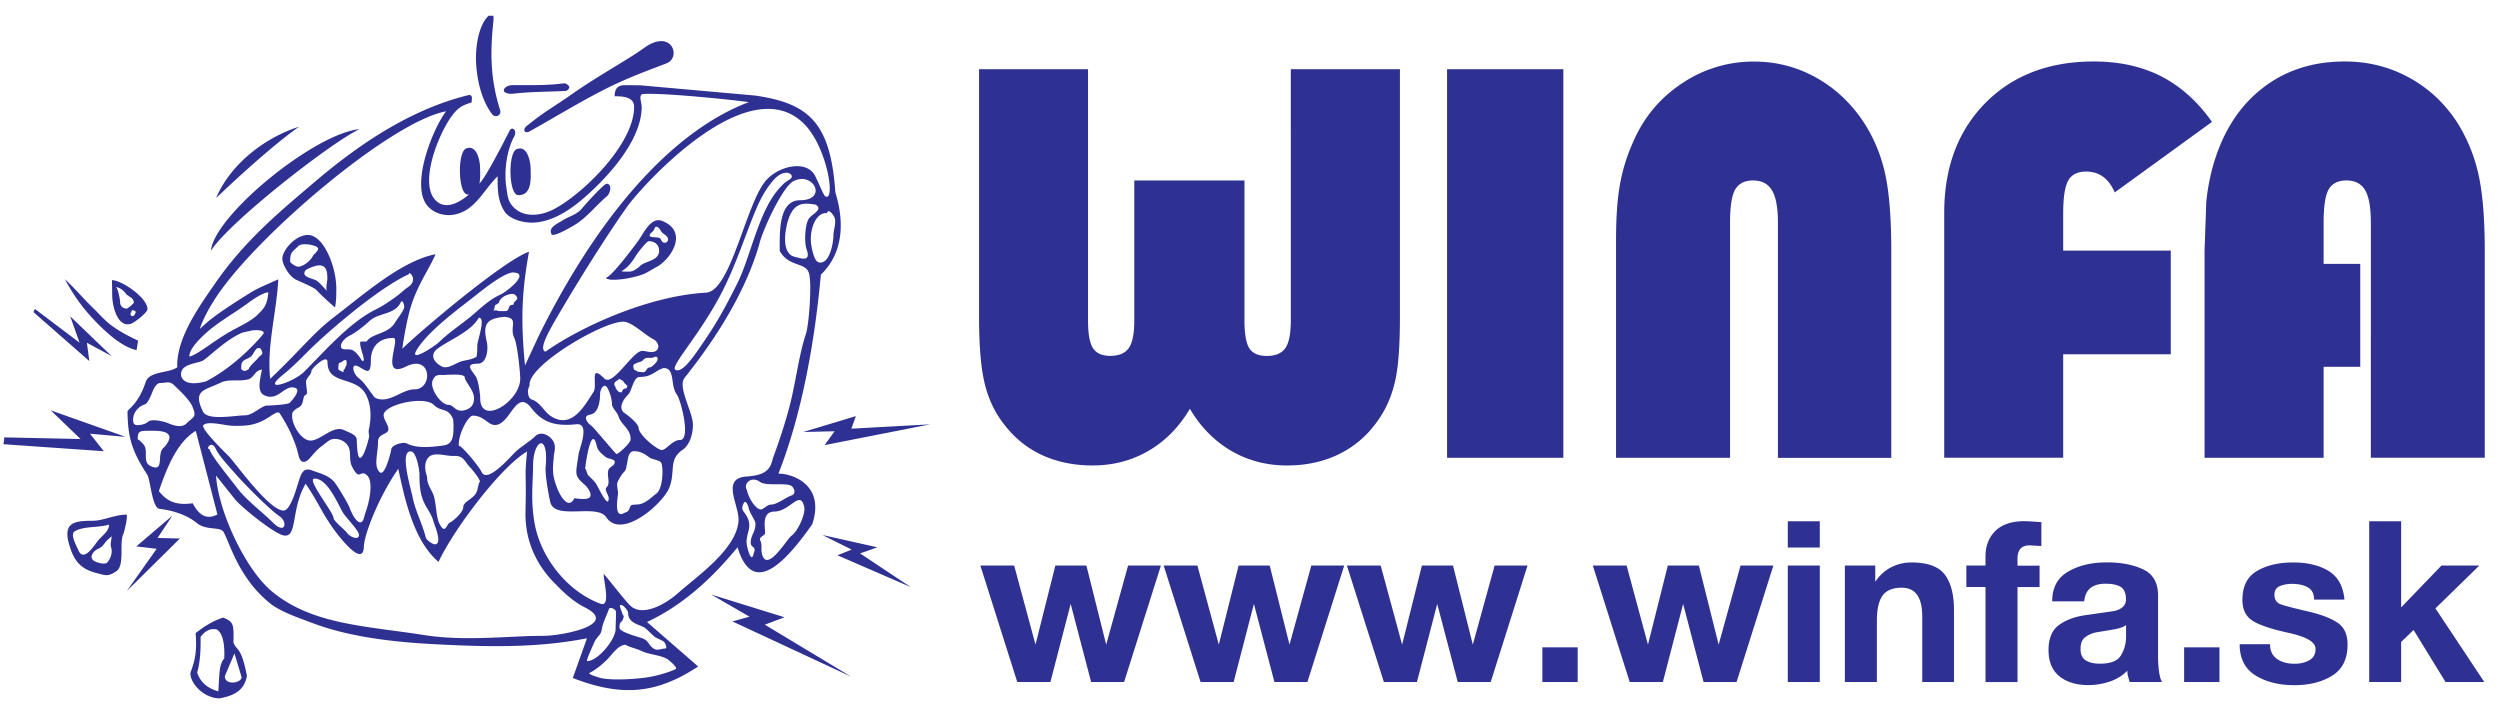 <?xml version="1.0" encoding="UTF-8"?> <svg xmlns="http://www.w3.org/2000/svg" xmlns:xlink="http://www.w3.org/1999/xlink" xmlns:v="https://vecta.io/nano" viewBox="0 0 307 88"><g fill-rule="evenodd" fill="#2e3192"><path d="M57.25 18.23c-1.11.42-1 5.6.16 5.65h.18c-1.34 1.15-3.03 1.94-4.19.62-2.06-2.34.88-9.18 2.62-10.9.53-.52.92-.72 1.89-1.02.03-.43.2-1.05-.47-.88-6.37 1.59-12.44 5.24-18.71 10.57-4.02 3.42-8.51 7.07-12.19 12.36-2.03 2.92-4.92 6.91-4.77 10.47-1.04.76-3.42.44-3.87 1.79-.93 2.81-2.25 3.38-2.24 3.64.03 3.29.6 4.95 2.42 7.76.4.62.58 4.1 1.52 4.2 1.41.16 3.24.65 4.59 1.75 1.14.94 2.87.39 3.27 1.1.75 1.34 1.85 5.64 5.69 8.74 1.28 1.03 3.42 1.75 5.22 2.43 4.14 1.56 9.12 2.28 14.67 2.58 5.92.31 12.54.58 19.04-.71l-1.74 4.88c5.9 2.28 10.19 2.03 15.39-1.42l-6.28-5.46c4.37-2.04 7.92-5.29 11.12-9.17 1.66 5.42 4.99 3.14 9.17-2.83 1.62-4.83-2.42-6.23-4.15-6.22 2.92-7.4 4.48-16.38 5.21-24.43 2.65-2.55 2.98-6.22 1.78-10.12-.59-8.55-3.24-10.93-9.88-11.88l-14.13-1.26-1.77-.01c-1.01-.01-1.32.48-1.32 1.36.95 0 2.39.06 2.39 1.3 0 4.6-6.36 10.77-9.9 12.59-1.71.88-4.03 1.1-5.26-.7-.35-.51-.42-1.23-.52-1.93-.34-2.2.08-4.69.94-6.29.44-.83-.28-1.28-.53-.78-.88 1.71-2.46 4.8-3.34 6.04-.11.16-.24.33-.39.5.15-.71.08-1.53.08-1.98.01-.54-.29-2.88-1.7-2.34M4.1 38.32l6.87 6.02-.3-2.25 3.04 1.64-5.09-4.89 1.15 3.24-5.48-4.14-.19.38zm11.47 34.26l6.52-6.45-2.74-.07 1.82-2.74-4.43 3.78 2.5.29-3.67 5.19zM.43 54.55l12.32.86-1.7-2.15 4.38.39-9.2-3.26 3.66 3.52-9.36-.2-.1.84zm7.53-20.28c1.3 2.4 2.52 3.98 4.32 5.76 1.06 1.05 2.9 2.66 4.49 2.96l.19-1.16c-1.07-.5-2.38-1.17-3.4-1.96-.79-.62-1.32-1.26-2.17-2.09-1.12-1.08-2-2.16-3.43-3.51zm18.58-9.95c1.61-3.86 5.59-7.28 10.18-8.76-2.97 2.1-7.2 5.91-10.18 8.76zm-.65 6.48c.46-4.41 12.77-14.41 18.26-14.94-3.48 1.63-15.95 11.35-18.26 14.94zm-1.87 46.95c1.12-.87 2.08-1.48 3.38-1.91 1.31.52 1.31.84 1.27 3.05.31.99.96.41 1.65 4.1-.3 1.77-1.54 2.44-3.37 2.77-1.97-.02-3.68-1.93-3.56-3.18.63-1.6.79-2.84.63-4.83zm4.77 2.49l-1.18 2.79c-.02 1.16 2.01.89 2.06.13l-.88-2.92zm-4.16-2.02c.03 1.69-.06 3.12-.42 4.37.38 1.16 1.25 1.93 2.6 2.31.14-1.93.05-3.28.73-4.04.08-2.09-.28-3.17-.93-3.57-.86-.16-1.46.23-1.98.93zm74.01-25.17l6.46-1.95-.55 1.54 9.67-.53-12.96 2.55 1.23-1.7-3.85.09zM101 65.7l6.74 1.51-2.12.75 6.21 4.13-8.99-3.9 1.74-.7L101 65.7zm-13.66 7.31l8.99 2.79-2.41.91 10.59 6.38-14.57-6.78 2.1-.58-4.7-2.72zM23.26 43.79c-.05-.81.98-1.95 2.18-3.02 1.43-1.26 3.5-2.43 4.97-3.52 1.12-.83 2.05-1.34 2.54-1.35-.13 1.54-.49 1.92-1.29 2.72-.94.94-2.5 1.53-4.04 2.48-1.75 1.08-3.46 2.49-4.36 2.69zM95.1 62.82c1.94-.02 3.18-2.78 3.66-.55.19.89-.83 3.03-1.58 3.53-.5.33-3.02 4.67-3.61 2.21-.16-.67.07-1.08-.22-1.67-.2-.42.61-.54.61-.91-.05-.94-.36-2.59 1.14-2.61zm-3.37-2.62c.1.73 1.01 2.36 1.71 2.36.34 0 .73-.6 1.27-.6.7 0 1.84-.91 2.49-1.12s.31-1.09-.18-1.25c-.91-.29-3.02.11-3.71-.42-1.04-.76-2.09.22-1.58 1.03zm.84 7.69c.35-.84-.38-.57-.38-1.25 0-.97.58-1.23.58-2.35 0-.4-.72-1.26-.85-1.96-.06-.31-.37-.98-.59-.54-.44.88.01.89.43 1.72.71 1.42-.35 2.16-.01 3.6.11.5.55 2.15.82.78zM50.23 33.66c-3.29 1.49-8.5 5.82-11.36 8.48-1.35 1.26-2.57 2.62-4.01 3.79-3.07 2.43 1.17 1.04 2.48-.27 2.62-2.61 5.57-6.07 8.86-7.69.76-.37 1.61-.94 2.43-1.54.68-.49.96-.83 1.45-1.15 1.43-.96.01-2.12.15-1.62zm12.66-.2c-1.13.18-3.33 1.9-4.36 2.72-2.21 1.75-5.73 4.28-7.26 6.63-1.31 1.98 2.16-.32 2.66-.81.9-.9 2.23-1.84 3.24-2.62 1.62-1.23 2.56-2.42 4.37-3.25.61-.28 3.77-2.68 1.35-2.67zM25.73 55.15c.1.7 2.69 3.83 3.31 4.67 1.24 1.66 3.03 2.91 4.46 4.34 1.56 1.56 1.86-.07.83-.76-1.33-.9-4.58-4.24-5.49-5.29-.77-.9-1.89-2.05-2.35-3.01-.52-1.12-1.29.08-.76.05zm12.9 3.62c1.6 0 2.82 3.06 3.49 4.19.33.56 1.96 2.19 1.96 2.72 0 .76-1.16.2-1.43-.2s-1.69-1.5-1.69-1.86c-.01-.73-3.4-4.85-2.33-4.85zm11.78-3.34c-1.38 0 .09 4.69.26 5.63.32 1.64 1.21 3.31 1.61 4.92.06.32.83.86 1.12.86 1.01 0-.11-2.53-.17-2.79-.21-.89-.89-1.69-1.22-2.48-.43-1.02-.5-2.04-.5-3.27 0-.69-.41-2.93-1.1-2.87zm-26.37-2.52l2.66 10.26c-1.08.59-2.15.37-3.03-1.37-2.06.28-3.15-.22-4.16-1.49 1.06-3.13 2.32-6.07 4.53-7.4zm6.72-12.29c-.42.12-.85.14-1.26.34-2.07 1-3.87 2.92-4.61 3.33-.48.27-2.07.38-2.51 1.11s-.03 2.23 2.92 1.43c2.98-1.54 5.57-4.08 6.96-5.72.57-.67-1.09-.61-1.5-.49zm-14.4 11.19c-.15-1.35.96-2.02 1.39-2.14.32-.09.54-.59.73-.98.2-.39.53-1.66 1.22-1.66.73 0 1.11-.29 1.7.29.44.44 1.85 1.7 2.23 2.61.56 1.36.14 1.2-.74 2.08-.59.59-1.67.21-2.31-.07-.24-.11-1.95-.61-2.44-.12-.24.24-.83.39-1.27.39-.5 0-.51-.45-.51-.4zm.75 2.24c.55.55.8.67.8 1.59 0 .6-.07 1.27.55 1.57 1.37.69 1.1-.57 1.24-1.39.12-.79.38-.7.82-1.36 1.17-1.76-1.56-1.56-2.46-1.56-.97 0-1.15.13-1.15 1.05l.2.1zm12.5-8.73c.05-.4-.03-.7.24-.97.24-.24.75-.35 1.02-.62.35-.35.54-1.21 1.08-.95.13.06.26.44.26.57 0 .27-.34.35-.48.57-.13.21-1.16 1.1-1.16 1.36 0 .08-.43.27-.54.27-.18.01-.34-.18-.42-.23zm2.56.02c-.12.87-.74 2.69.25 3.18 1.57.78 2.36-.95 3.43-.95 1.49 0 .04 1.57-.29 1.9-.21.21-2.27.33-2.77.33-.62 0-1.78 1.2-2.69 1.2-1.2 0-4.59.7-5.17-.45-1.32-2.69.21-2.6 2.15-3.55.99-.5 2.19-.12 3.39-.41.41-.08.74-.62.99-.87.38-.38.79-.3.71-.38zm5.53 2.89c-.02.29-.32.28-.38.49-.14.47-.14 1.05-.62 1.3-.28.14-.73.43-.8.74-.24 1.12.99 3.27 2.17 3.34 1.24.07 2.83-1.95 4.19-1.28.62.3 1.54.56 1.55 1.18.02.76.08 2.03.34 2.2.28.19.75-.79 1.15-2.43.08-.31-.08-.67-.01-.99.3-1.34.34-2.93-.32-4.26-1.2-2.44-4.75-1.15-4.75-4.04 0-1.12-1.98.79-1.98 1.07 0 .5-.66.83-.66 1.36 0 .04.04.55.09.89.02.19.03.3.03.43zm4.01-3.69c-.18 0-.16.7-.16.8 0 .09.5.33.58.33.14 0 .03-.22.07-.25.25-.16.21-.49.3-.49s.1-.72-.04-.72c-.36 0-.46.33-.75.33zm2.79-.2c-.21-.26-.61-1.01-1.17-1.32-.48-.26-1.22.03-1.41-.3-.24-.43.31-1.16 1.09-1.54.58-.28 1.8-1.22 2.26-1.67 1.17-1.17 3.16-.81 3.92-2.34.23-.5.45.27.45.5 0 .41-.86 1.49-1.13 1.94-.86 1.44-2.84 1.31-3.47 2.3-.07.12-.8-.09-.81.15-.05.77.79 2.35.27 2.28zm16.1-6.27c.14-.05.12-.58.25-.63.09-.04.38-.18.42-.31.19-.63 1.02-1.04 1.7-1.04.23 0 .49.26.56.54.02.09-.25.34-.34.43-.23.23.05.35-.34.38-.49.05-.25.76-.78.76-.23 0-.93.05-1.07-.09 0 .01-.54.01-.4-.04zm-1.81.95c-.95 1.71-3.52 2.66-5.05 3.79-1.08.81-.36 1.76.54 2.21.72.36 1.85-.54 2.48-.68.81-.18 1.08-.18 1.71-.5.14-.05.14-1.22.14-1.44 0-.54 1.09-3.47.18-3.38zm-3.83 6.99c-.9.14-1.4-.23-1.8.63-.5.99.99 3.07 1.89 3.07.72 0 .86 1.03 2.13.63.72-.23 1.03-.72 1.03-1.44 0-.99-1.13-2.07-1.13-2.53 0-.54-1.98-.31-2.12-.36zm6.77-7.08c-2.07.23-2.44.99-1.94 3.11.18.86 0 2.62-1.13 2.62-1.62 0-.77.77-.23 1.58.32.5.54 2.21.54 2.66 0 3.47 4.91.41 4.91-2.39 0-.9-.36-4.24-.72-5.01-.66-1.33.62-2.43-1.18-2.59-.09-.01-.16 0-.25.02zM48.29 41.5c-1.76 0-2.75 1.08-2.75 2.8 0 1.94-.66 1.14-1.6.67-.57-.28-.73.23-.33.95.25.45.67.63 1.07 1.12.61.74 1.22 1.72 1.4 1.81 1.67.8 3.25-1.04 4.82-1.04 2.3 0 2.12-4.37-1.04-2.8-3.29 1.63-.58-3.55-1.57-3.51zm7.4 10.62c0 1.23.03 2.41-1.21 2.58-1.52.21-3.32.39-4.51-.24-.48-.25-1.93.19-1.93.76 0 .09-.76 3.42-1.43 2.75-.76-.76-.19-2.28-.19-3.71 0-.86.76-.86 1.14-1.23.48-.48-.45-1.38-.45-2.04 0-1.33 5.01-2.42 6.15-1.28.95.95 1.71.24 2.38 1.76l.05.65zm22.18-6.72c-.09-.17-.09-.34-.09-.54 0-.17.71-.4.86-.43.17-.06.23-.11.34-.23.17-.17.31-.26.66-.26.26 0 .43.03.63-.06.46-.23.6.09.4.49-.06.14-.66.74-.8.74-.57 0-.43.6-.89.6-.11 0-.69-.06-.71-.09-.06-.05-.37-.22-.4-.22zm-2.32 2.06c-.11-.14-.11-.14-.11-.29 0-.2.14-.29.26-.4.03-.03.2-.06.2-.09.03-.09 0-.11.14-.11h.09c.06 0 .2.11.26.14.03 0 .17.11.17.14 0 .11.4.46.46.51.06.06-.06.26-.06.26-.03.03.03.06-.06.06a.82.82 0 0 0-.37.14c-.06.06-.14.2-.14.26 0 .11-.09.09-.17.09-.11 0-.14-.03-.23-.06-.11-.03-.26-.29-.34-.37-.04-.02-.04-.19-.1-.28zm-2.89 3.4c.83-.26 1.03-1.6 1.03-2.46 0-.6.52-1.57.97-.63.26.51.49 1.29.49 1.89 0 .4.66 1 .8 1.46.37 1.14 1.49 1.49 1.49 2.83 0 .46-1.49 1.8-1.74 1.8-.09 0-2.52-2.92-2.86-3.26-.37-.37-.69-.49-.86-1-.2-.6.63-.54.68-.63zm8.81-5.66c-1.14.37-1.37 1.09-2.94 1.09-.74 0-.94 1.71-1.37 2.14-.46.46-1.43 1.66-.4 2.34.4.26 1.66 1.29 1.66 1.77 0 .8 2.09 2.57 2.8 2.72.54.09 1.31-1.23 2.29-1.23 1.37 0 .09-4.94-.4-5.6-.84-1.11-.15-3.26-1.64-3.23zm-5.61 14.06c-.2 0 .04 1.06.04 1.26 0 .34-.57 3.13.66 2.52.46-.23.59-.11.81-.8.13-.4.82-.2 1.33-.36.8-.25 1.44-.94 1.9-1.27.77-.55.88-2.94.63-3.71-.14-.42-1.09-.44-1.49-.73-.65-.48-1.11-.76-1.88-.76-.8 0-.74 1.21-.91 1.72-.02.34-.13.67-.39.9-.21.2-.89 1.36-.7 1.23zm-4-1.68c.04-.66.77-5.6 1.42-2.83.17.71.61.92 1.04 1.34.26.26 1.17.26 1.17.63 0 .49-.57.57-.74.91-.31.63.26 1.69-.23 2.17-.37.37.23.97.23 1.37 0 1.46-1.29-1.37-1.57-1.8-.26-.37-.69-.74-.94-1-.15-.13-.26-.82-.38-.79zm-6.82-10.22c-.4-2.46 9.5-8.2 11.69-7.84 1.01.15 2.49 1.63 3.54 2.16.43.2.8.91.4 1.31-.48.48-1.26.1-1.81.1-1.16 0-3.62 4.43-4.65 3.39-1.91-1.91-.78.83-1.33 1.66-1.03 1.53-2.62 4.7-5.26 2.94-.83-.55-1.28-1.68-2.29-2.01-.43-.13-.5-.68-.5-1.11.01-.12.19-.67.21-.6zm-12.6 11.16c-.44-1.31-.15-1.99.18-2.35.67-.74 2.12-.13 3.13-.18 1.23-.05 1.27.69 2.03 1.45.09.09 1.32 1.55 1.13 1.75-.21.21-.18 1.08-.58 1.56-.51.63-1.44.92-1.44 1.51 0 .66-1.23 1.71-1.62 1.9-.47.19-.57 1.62-1.33.1-.38-.76-.37-2.38-.66-3.33-.28-.86-.84-1.36-.84-2.41zm3.9-3.78c-.09-1.43 1.16-3.7 1.73-3.7 1.33 0 1.85 1.15 2.71 1.15 1.9 0 2.58-4.54 4.46-2.09 1.28 1.65 2.74 2.3 5.51 2 1.79-.2.37 3.05.29 3.71-.28 2.19-.63 2.53.64 3.61.75.64 1 1.4.74 1.65-.43.42-1.87.07-1.9.12-.71 1.53-1.95-.32-2.47-2.39-.29-1.17-.05-2.27-.05-2.64 0-.48.34-1.25-.05-1.96s-1.49-1.36-2.26-.6c-.57.57-1.8 1.3-2.47 1.96-.57.57-3.39 3.84-4.07 2.42-.35-.76-2.52-3.33-2.81-3.24zm-27.7-2.45c-.91 0-3.09-.66-3.66-.09-.4.4 2.66 3.37 3.12 3.83.75.75 5.05 6.83 6.78 6.66.8-.08 1.53-2.73 1.71-3.3.39-1.23.61-2.06 1.77-1.61.82.32 1.93.55 2.67 1.38.32.36 1.69 2.63 1.87 3.11.47 1.25 1 1.95 1.42 1.86.35-.08.37-.66.6-1.3.52-1.46.9-3.7.19-4.42-.91-.91-.9.85-1.89-1.14-.38-.76-.1-1.7-.4-2.35-.33-.74-1.25-1.15-2-.99-.39.08-.64.35-1.32.86-1.03.77-1.54 1.81-2.06 1.91-.74.14-.73-.81-1.03-1.72-.41-1.24-1.07-2.73-2.06-4.22-.26-.39-.97.3-1.9.81-1.3.69-2.39.75-3.81.72zM13.75 34.4l.03 1.89c.01 1.19.6 3.96 2.27 3.48.41-.11 2.06-1.37 2.06-1.81 0-1.38-3.11-3.53-4.36-3.56zm.5.84c.23.19.5 1.52.5 1.87 0 .49.37.79.83.79.09 0 .85-.65.85-.7 0-.72-.64-.69-.99-1.16-.32-.42-.73-.71-1.19-.8zm1.8 3.12c0 .09-.04.25.01.33.06.1.13.13.24.13.2 0 .37-.42.37-.53 0-.07-.2-.15-.3-.18-.21-.06-.23.06-.23.24 0 .11-.02.01-.09.01zm-.54 24.84c-1.39 0-2.85.75-4.11.75-2.46 0-3.69.29-2.87 3.04.63 2.12 1.58 2.95 3.43 3.41 1 .25 1.27.44 2.31-.24 1.1-.72.34-3.5.88-4.6.13-.29.62-2.38.36-2.36zm-2.12 1.22c-1.24.41-3.21.16-4.24.85-.57.37.29 1.85.49 2.32.63 1.48 1.93-.6 2.34-1.13.48-.63 1.45-1.23 1.41-2.04zm.31 1.43c-.13.15-.29.27-.44.4-.45.4-.57.87-1.18 1.13-.56.23-1.2 1-.57 1.47.35.25 1.42.53 1.68.21.44-.55.66-1.23.44-1.9-.11-.36.1-1.01.07-1.31zm87.85-39.68c-1.13-.09-1.86 1.32-1.97 2.83-.08 1.1.29 2.29.5 2.74.21.44.51.6.95.45.95-.32 1.32-2.49 1.32-3.33 0-.59.35-1.43.15-2.11-.06-.2-.75-1.27-.95-.58zm-1.36-1.03c.81.58-.15.96-.76 1.58-.58.58-.7 2.99-.38 3.89.54 1.54-.51 1.18-1.52.91-1.74-.47-1.06-3.84-.56-5 .7-1.6 1.72-1.66 3.22-1.38zM76.83 79.18c-.92 0-1.69 1.23-2.31 1.85s-1.39 1.23-2.1 1.59c-.36.15 1.08.56 1.28.62 1.39.36 4.57.15 6-.1.92-.15 2.46-.57 3.28-.98.31-.15-.87-1.13-1.03-1.23-.92-.51-2.26-.56-3.13-.97-.66-.32-1.63-.52-1.99-.78zm-2.06-4.36c-.26.72-.77 1.74-.87 2.46s-.56.87-.87 1.49c-.15.36-1.13 2.41-.92 2.41 1.33 0 3.49-2.67 3.49-3.95 0-.67.05-1.39.05-2.05 0-.41-.82-.72-.88-.36zm1.44-.05c.15.31.19.66.34.81s-.19.73-.19.73c-.21.05-.36.56-.26.87.15.46 2.26 1.03 2.72 1.18.87.31.77.82 1.44 1.28.46.31.97 0 1.39 0 .41 0-.05-.77-.1-.82-.1-.1-.77-.41-.98-.51-.41-.21-1.08-1.08-1.59-1.33-.77-.36-1.85-.56-1.85-1.75 0-.2-.46-.77-.67-.87-.5-.26-.3.2-.25.41zM26.53 58.4c.28 4.41 3.58 11.47 6.82 14.19 4.92 4.13 11.54 4.26 18.76 5.4 5.02.79 10.38.09 14.64.09 2.16 0 9.39-1.33 5.07-3.49-1.58-.79-2.82-2.07-3.72-2.98-1.92-1.93-3.67-4.86-3.57-8.82.13-5.02-.15-3.92.2-7.35-3.24 1.88-9.05 9.62-10.88 13.56-2.97-2.53-4.08-7.36-4.94-11.43-2.36 3.36-4.19 8.04-4.23 9.57-.08 2.66-3.16-1.32-4.1-2.73-1.28-1.92-1.59-2.86-3.05-5.01-1.87 3.19-.94 6.8-2.78 6.33-1.25-.32-5.17-3.5-5.89-4.41l-2.33-2.92zM67.7 28.68c-.38-.77.87-1.27 1.31-1.57.8-.52 1.81-.73 2.46-1.52.28-.35 2.67-3.02 3.02-3.02.73 0 .47 1.18.02 1.55-1.17.96-2.48 2.63-3.92 3.49-.16.1-2.89 1.75-2.89 1.07zm2.21-18.08c-.45-.37-.29-.41-1.17-.31-1.82.21-3.87.16-5.75.16-.71 0-1.19.4-1.11.71.07.28.65.41 1.21.34 2.14-.25 4.14-.22 6.31-.33.33-.02.51-.28.51-.57zm22.05 1.94c-2.12-.29-10.32-1.15-12.96-1-.65.04-.2 1.06-.2 1.57 0 4.19-4.27 8.8-7.33 11.4-1.86 1.58-3.98 2.8-6.11 2.83-1.12.02-2.82-.41-3.44-1.43-.79-1.29-.82-2.53-.81-4.26-1.77 1.71-2.78 4.33-5.5 4.73-1.31.19-2.87-.38-3.49-1.68-1.4-2.9 1.16-9.08 2.66-11.03C48.03 14.9 31.4 29.02 26.47 36.6c-.73 1.12-1.52 2.53-1.94 3.79.87-.7.83-1.05 5.68-4.11 1.32-.83 1.43-.85 3.96-1.98-.19 4.04-1.43 8.16-.99 12.22 4.15-3.96 5.21-5.57 7.89-7.62 3.6-2.75 8.26-6.88 12.41-7.68-.7 1.68-2.16 3.69-2.99 6.31-.48 1.52-.88 3.82-1.09 5.29 2.62-2.52 12.65-10.95 15.56-11.9-.89 4.95-1.03 8.37-.49 13.96l1.73-3.73c8.08-16.26 17.31-25.44 25.76-28.61zm3.79 18.27c1.12 2.03 3.16 1.34 3.59 2.73.38 1.23.01 6.32-.38 7.49-.86 2.6-1.21 5.72-1.94 8.62-.53 2.12-1.42 4.78-2.13 6.68-.32 1.71-1.48 2.06-3.26 2.19-3.12.24-.85 3.51-.94 5.39-.17 3.47-5.08 6.85-7.33 8.84-1.89 1.68-4.47 2.88-5.86 1.71-.68-.57-3.37-4.12-3.37-3.96 0 .91.89 4.09-.37 3.64-3.63-1.28-7.26-5.2-8.11-9.87-.51-2.8-.19-5.17-.19-7.09 0-3.16 1.93-4.17 1.55.11-.11.86.33 3.34.56 4.35.52 2.3 5.74.17 6.87 1.87 1.87 2.81 6.93-1.62 7.74-3.6.8-1.97-.13-3.47 1.63-4.66.86-.58 1.28-1.87 1.28-3.1 0-1.55-1.92-4.64-1.02-5.76 2.48-3.12 7.12-9.32 9.16-16.36.36-1.65 2.86-7.11 4.22-7.79 2.46-1.23 4.23 2.35.8 2.35-2.66.01-2.5 3.92-2.5 6.22zM66.97 43.19c-.9-.37.54-2.74 2.38-5.84 2.44-4.12 5.83-9.43 7.74-12.07 1.79-2.47 14.77-16.95 21.65-10.07 2.68 2.68 3.81 8.94 2.77 8.96-.35.01-.59-.9-1.41-2.56-.96-1.91-4.15-1.37-5.88.38-2.58 2.61-4.4 13.79-7.53 13.95-7.01.39-15.28 4.13-19.72 7.25zm15.97 2.22c-.73-.39 3.16-4.43 5.87-9.84 1.73-3.46 2.94-7.34 4.13-10.09.98-2.28 2.06-3.37 2.12-3.44 1.41-1.57 2.69-.51 1.96-.04-.56.36-.69.43-1.25 1.04-2.61 2.83-3.52 8.29-5.22 11.74-1.09 2.19-2.2 4.27-3.38 6.06-1.95 2.95-3.36 5.04-4.23 4.57zM74.4 34.1c.61 0 3.55-3.93 4.06-4.65.57-.81 1.49-2.87 2.86-2.32 3.29 1.34 1.05 4.67-.6 5.6s-1.41.88-2.58 1.21c-1.65.45-3.58.58-3.74.16zm1.9-.81c.69-.29 1.38-1.19 1.75-1.83.16-.27 1.33-1.84 1.63-1.84.71 0 1.26.43 1.26 1.16 0 1.29-1.69 1.22-2.39 1.92-.25.26-.8.65-1.22.65-.4 0-.85.02-1.03-.06zm3.48-4.37c0-.31.45-.45.55-.75.08-.24.2-.47.51-.22.22.16.29.43.47.61.22.22.59.33.71.73.1.29-.18.59-.49.51-.2-.04-.35-.33-.43-.49-.13-.26-1.34-.06-1.32-.39zm-43.4 5.44c-.95-.43-1.83-2.12-1.7-2.77.28-1.42 2.35-3.3 3.82-2.57.88.44 1.48 1.46 1.88 2.34.59 1.31.92 2.8.92 4.18 0 .91-.03 1.58-.16 2.22-1.65-1.44-2.06-1.92-2.3-2.16-.25-.27-1.51-.81-2.46-1.24zm-.75-2.27c0-1.15.28-1.15.99-1.86.44-.44 1.74-.18 2.2.04.67.32-.26.87-.4 1.17-.28.57-1.15 1.31-1.84 1.31-.18.01-.95-.43-.95-.66zm4.55 3.68c-.43-.46-.96-1.11-1.36-1.34-.47-.26-1.85-.4-1.33-1.19.16-.24 1.15-.59 1.48-.63 1.13-.16 1.23.75 1.23 1.62 0 .3-.25 1.31-.02 1.54zm23.28-17.46c-1.11.42-1 5.6.16 5.65 1.82.08 1.54-2.37 1.54-3.3 0-.55-.3-2.88-1.7-2.35zm1.23-2.85c2.3-1.86 3.4-2.39 5.17-3.64 3.6-2.55 7.1-4.39 9.2-5.91 3.4-2.47 4.63 1.08 2.85 1.84-.79.34-3.39 1.22-6.25 2.54-3.33 1.53-7.76 4.26-10.64 5.85-.59.32-.9-.21-.33-.68zM60.54 3.08c-.35 3.62-.29 6.76.87 10.42.22.7-.61 1.04-1.01.49-1.23-1.69-1.75-3.89-1.91-5.86-.2-2.51.37-4.97 1.34-6.02.06-.07.12-.13.18-.18h.57c.07.28 0 .79-.04 1.15zm210.18 53.14V30.8l.21-6.01a27.23 27.23 0 0 1 .67-3.83c1.09-4.24 3.07-7.55 5.93-9.89 2.86-2.35 6.34-3.52 10.41-3.52 2.81 0 5.42.64 7.81 1.93s4.37 3.1 5.91 5.43c1.22 1.9 2.11 4 2.65 6.3.54 2.31.82 5.51.82 9.58v25.42h-13.99V27.36c0-1.87-.23-3.21-.7-4-.47-.8-1.24-1.2-2.3-1.2-1.02 0-1.75.37-2.17 1.08-.42.72-.63 2.1-.63 4.12v5.04h4.5v12.64h-4.5v11.18h-14.62zm-31.97 0V26.15c0-5.57 1.68-10.07 5.03-13.48 3.36-3.41 7.81-5.12 13.34-5.12 3.16 0 5.93.62 8.31 1.84 2.38 1.23 4.46 3.1 6.2 5.58l-11.94 8.66c-.38-.87-.87-1.52-1.44-1.93-.57-.42-1.28-.63-2.08-.63-1.03 0-1.76.36-2.17 1.06-.42.71-.64 2.07-.64 4.07v4.57h13.21V43.5h-13.21v12.71h-14.61zm-40.3 0V29.46c0-2.75.16-5 .47-6.75.31-1.76.83-3.47 1.56-5.12 1.28-3.04 3.28-5.49 5.99-7.3a15.67 15.67 0 0 1 8.91-2.73c2.72 0 5.27.65 7.62 1.96 2.35 1.3 4.3 3.14 5.85 5.47 1.22 1.87 2.09 3.94 2.61 6.19s.79 5.47.79 9.63v25.42h-13.92V27.36c0-1.83-.24-3.16-.72-3.97-.48-.82-1.27-1.23-2.36-1.23-.99 0-1.71.37-2.15 1.08-.43.72-.65 2.1-.65 4.12v28.86h-14zM177.7 8.5h14.28v47.72H177.7zm-44.09 0v30.86c0 1.67.22 2.82.63 3.43.42.61 1.13.91 2.1.91 1.06 0 1.82-.32 2.27-.95s.68-1.77.68-3.39v-17.2h13.53v17.21c0 1.67.21 2.82.62 3.43s1.12.91 2.12.91c1.06 0 1.83-.32 2.27-.95.45-.63.68-1.77.68-3.39V8.5h13.4v30.53c0 3.22-.17 5.68-.5 7.35-.34 1.68-.9 3.16-1.66 4.42-1.24 2.07-2.86 3.65-4.86 4.73-2 1.09-4.29 1.63-6.84 1.63-2.52 0-4.83-.61-6.88-1.81-2.05-1.21-3.75-2.93-5.05-5.15-1.32 2.24-3.03 3.97-5.08 5.16-2.06 1.2-4.36 1.8-6.88 1.8-2.24 0-4.29-.42-6.1-1.23-1.82-.83-3.37-2.05-4.63-3.66-1.15-1.41-1.97-3.07-2.46-4.97s-.74-4.65-.74-8.27V8.5h13.38z"></path><use xlink:href="#B"></use><path d="M165.07 69.45l-4.52 14.3h-4.05l-2.52-9.59-2.49 9.59h-4.06l-4.53-14.3h4.14l2.63 9.71 2.43-9.71h3.82l2.43 9.71 2.68-9.71zm22.51 0l-4.52 14.3h-4.05l-2.52-9.59-2.49 9.59h-4.06l-4.54-14.3h4.15l2.63 9.71 2.43-9.71h3.82l2.43 9.71 2.68-9.71zm1.82 10.04h4.34v4.26h-4.34z"></path><use xlink:href="#B" x="75.21"></use><path d="M223.47 83.75h-3.93v-14.3h3.93v14.3zm0-16.51h-3.93v-3.23h3.93v3.23zm16.51 16.51h-3.93v-8.07c0-2.34-.84-3.51-2.52-3.51-1.09 0-1.87.32-2.34.95-.47.64-.71 1.68-.71 3.14v7.49h-3.93v-14.3h3.73v1.99c.53-.79 1.19-1.39 1.96-1.78.77-.4 1.6-.59 2.49-.59 1.97 0 3.34.5 4.09 1.49.76 1 1.13 2.46 1.13 4.4v8.79zm10.7-16.7l-1.44-.08c-1 0-1.49.54-1.49 1.63v.86h2.71v2.63h-2.71v11.67h-3.93V72.08h-2.35v-2.63h2.35v-1.11c0-1.31.41-2.36 1.22-3.15s2-1.19 3.57-1.19a19.27 19.27 0 0 1 1.2.06l.87.06v2.93zm10.4 11.17v-1.47c-.3.26-.87.45-1.73.58l-1.98.33a3.26 3.26 0 0 0-1.29.58c-.4.29-.59.77-.59 1.44 0 .68.22 1.16.65 1.42.43.27 1.02.4 1.76.4 1.31 0 2.17-.35 2.57-1.05a4.4 4.4 0 0 0 .61-2.23m4.42 5.53h-3.98l-.21-.75c-.05-.18-.07-.4-.07-.64-.57.59-1.29 1.03-2.14 1.33-.86.29-1.75.44-2.67.44-1.46 0-2.63-.36-3.53-1.08-.89-.72-1.34-1.79-1.34-3.21 0-1.46.44-2.49 1.31-3.11.88-.62 1.95-1.01 3.24-1.19l3.55-.51c.94-.24 1.41-.71 1.41-1.41 0-.77-.22-1.29-.65-1.55s-1.06-.39-1.89-.39c-.77 0-1.38.18-1.82.53s-.7.89-.77 1.63h-3.93c0-1.68.65-2.89 1.96-3.65s2.89-1.13 4.76-1.13c1.77 0 3.26.29 4.47.87s1.81 1.65 1.81 3.19v7.44c0 .7.04 1.34.12 1.91.08.58.2 1 .37 1.28zm2.71-4.26h4.34v4.26h-4.34zm20.07-.33c0 1.75-.62 3.02-1.87 3.8-1.24.78-2.8 1.18-4.66 1.18-1.9 0-3.49-.4-4.78-1.2s-1.94-2.08-1.94-3.83h3.73c0 .81.29 1.41.86 1.81s1.29.59 2.16.59c.68 0 1.28-.14 1.8-.43s.77-.75.77-1.4c0-.83-1.1-1.48-3.29-1.96s-3.69-.99-4.49-1.52-1.2-1.38-1.2-2.54c0-1.66.59-2.84 1.78-3.54s2.67-1.05 4.44-1.05 3.23.35 4.37 1.05 1.79 1.87 1.94 3.51h-3.73c0-.7-.25-1.2-.75-1.49s-1.14-.44-1.94-.44c-.59 0-1.1.09-1.53.28s-.65.53-.65 1.05c0 .61.27 1 .8 1.19s1.64.47 3.3.86c1.67.39 2.9.86 3.69 1.42.8.55 1.19 1.44 1.19 2.66m16.79 4.59h-4.76l-3.92-6.39-1.53 1.47v4.92h-3.92V64.01h3.92v10.58l4.95-5.14h4.65l-5.39 5.26z"></path></g><defs><path id="B" d="M142.56 69.45l-4.52 14.3h-4.05l-2.51-9.59-2.49 9.59h-4.07l-4.53-14.3h4.15l2.62 9.71 2.44-9.71h3.81l2.43 9.71 2.69-9.71z"></path></defs></svg> 